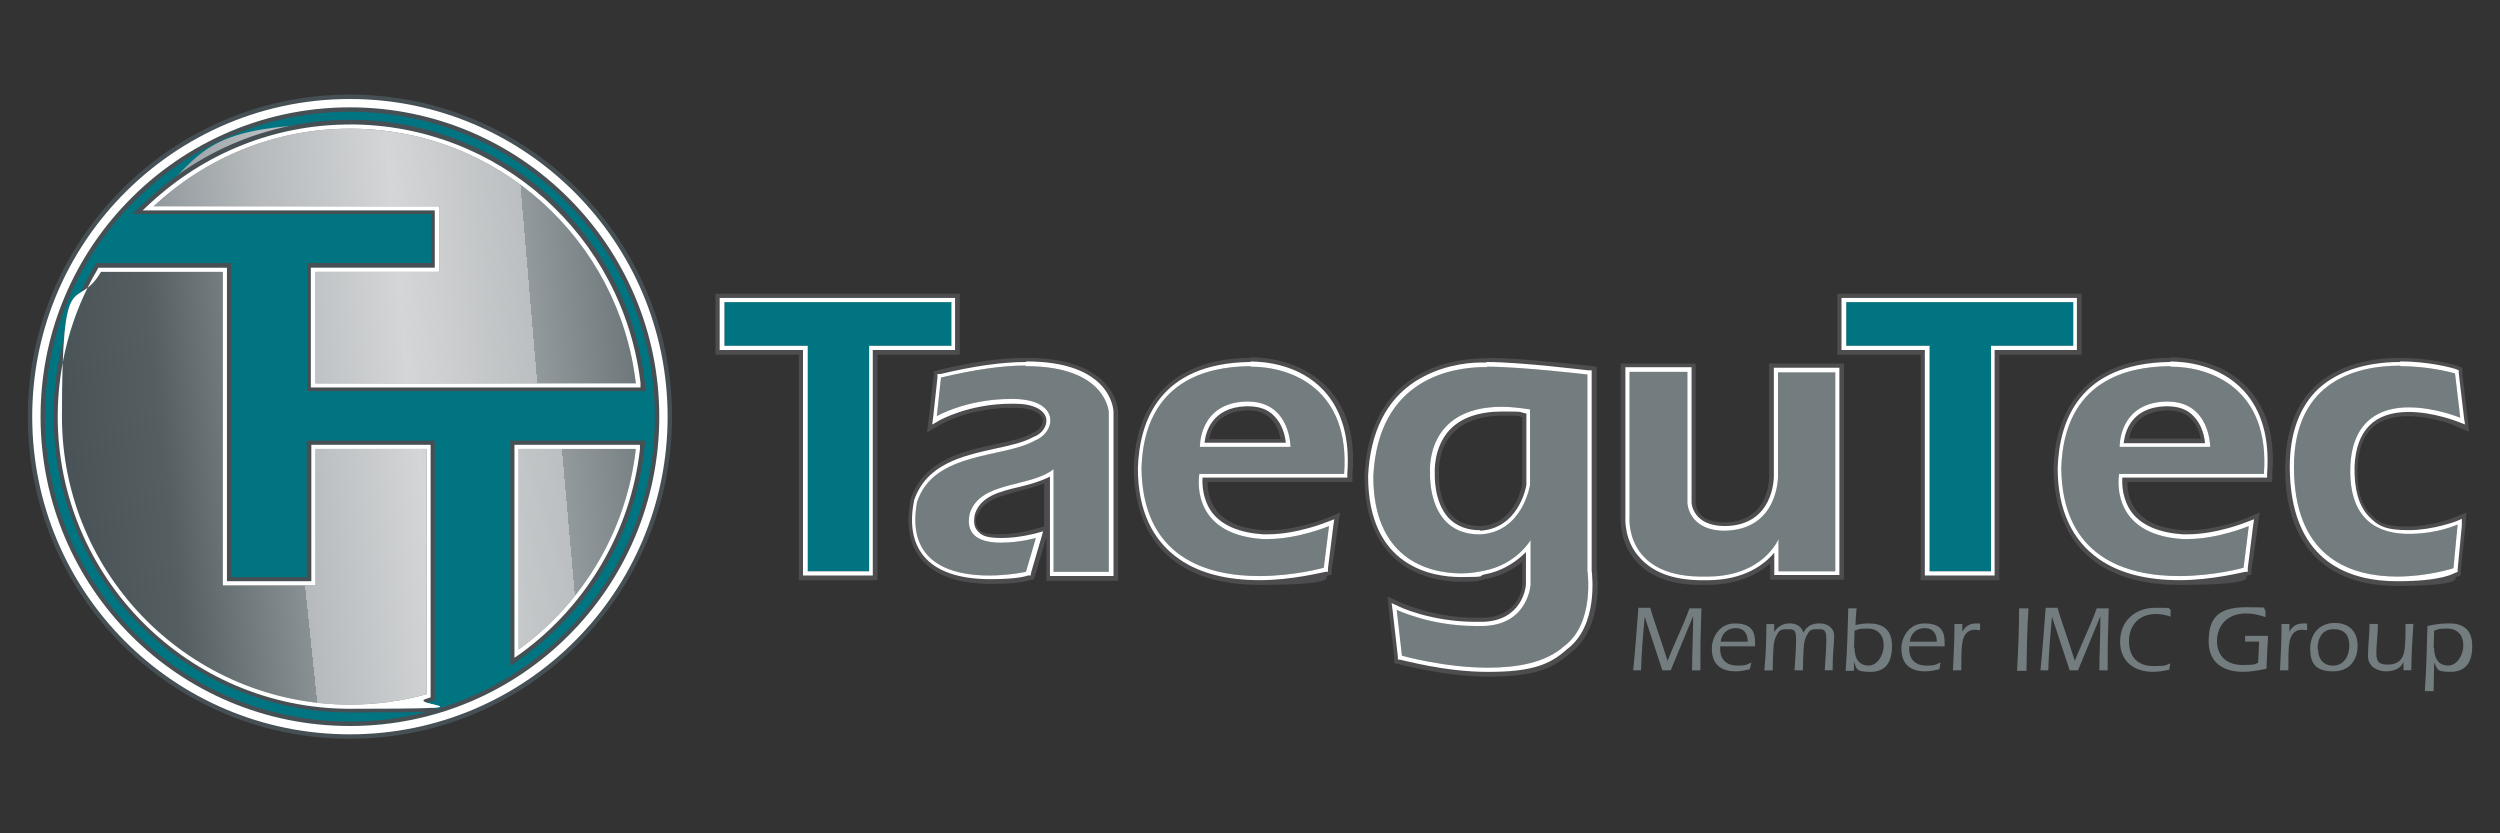 <?xml version="1.0" encoding="UTF-8"?>
<svg id="TaeguTec" xmlns="http://www.w3.org/2000/svg" width="450" height="150" xmlns:xlink="http://www.w3.org/1999/xlink" viewBox="0 0 450 150">
  <rect x="0" y="0" width="450" height="150" fill="#333333" stroke="none"/>
  <defs>
    <style>
      .cls-1 {
        stroke: #465054;
        stroke-miterlimit: 10;
        stroke-width: 3.09px;
      }

      .cls-1, .cls-2, .cls-3 {
        fill: none;
      }

      .cls-4 {
        fill: #007481;
      }

      .cls-4, .cls-5, .cls-6, .cls-2, .cls-7, .cls-8, .cls-9, .cls-10, .cls-11 {
        stroke-width: 0px;
      }

      .cls-5 {
        fill: url(#_名称未設定グラデーション_5);
      }

      .cls-12 {
        clip-path: url(#clippath-2);
      }

      .cls-6 {
        fill: url(#_名称未設定グラデーション_4);
      }

      .cls-13 {
        clip-path: url(#clippath-1);
      }

      .cls-7 {
        fill: #4d4d4f;
      }

      .cls-3 {
        stroke: #fff;
        stroke-width: 1.5px;
      }

      .cls-8 {
        fill: url(#_名称未設定グラデーション_6);
      }

      .cls-14 {
        clip-path: url(#clippath);
      }

      .cls-9 {
        fill: #fff;
      }

      .cls-10 {
        fill: #737d80;
      }

      .cls-11 {
        fill: #465054;
      }
    </style>
    <clipPath id="clippath">
      <path class="cls-2" d="M27.08,36.47l-1.41,1.31h52.59v10.31h-22.31v21.56h59.34v-.84c-3.19-26.53-25.59-46.5-52.31-46.5s-26.06,5.06-35.9,14.15h0Z"/>
    </clipPath>
    <linearGradient id="_名称未設定グラデーション_4" data-name="名称未設定グラデーション 4" x1="-1748.31" y1="325.43" x2="-1747.37" y2="325.43" gradientTransform="translate(424896.95 -121340.67) rotate(-5.4) scale(248.5)" gradientUnits="userSpaceOnUse">
      <stop offset="0" stop-color="#e5e1df"/>
      <stop offset="0" stop-color="#d4d3d2"/>
      <stop offset="0" stop-color="#acb0b1"/>
      <stop offset="0" stop-color="#747c7f"/>
      <stop offset=".1" stop-color="#465054"/>
      <stop offset=".2" stop-color="#555f62"/>
      <stop offset=".2" stop-color="#899194"/>
      <stop offset=".3" stop-color="#b6babd"/>
      <stop offset=".4" stop-color="#d3d5d6"/>
      <stop offset=".4" stop-color="#dfdfe0"/>
      <stop offset=".4" stop-color="#d5d6d7"/>
      <stop offset=".5" stop-color="#bbbfc1"/>
      <stop offset=".5" stop-color="#929a9d"/>
      <stop offset=".6" stop-color="#636c70"/>
      <stop offset=".6" stop-color="#465054"/>
      <stop offset="1" stop-color="#d1d3d4"/>
    </linearGradient>
    <clipPath id="clippath-1">
      <path class="cls-2" d="M92.61,80.06v38.34l1.22-.84c11.91-8.72,19.69-22.03,21.37-36.65v-.84c.09,0-22.59,0-22.59,0h0Z"/>
    </clipPath>
    <linearGradient id="_名称未設定グラデーション_5" data-name="名称未設定グラデーション 5" x1="-1748.52" y1="325.27" x2="-1747.58" y2="325.27" gradientTransform="translate(442058.69 -126136.05) rotate(-5.4) scale(258.5)" gradientUnits="userSpaceOnUse">
      <stop offset="0" stop-color="#e5e1df"/>
      <stop offset="0" stop-color="#d4d3d2"/>
      <stop offset="0" stop-color="#acb0b1"/>
      <stop offset=".1" stop-color="#747c7f"/>
      <stop offset=".1" stop-color="#465054"/>
      <stop offset=".2" stop-color="#555f62"/>
      <stop offset=".3" stop-color="#899194"/>
      <stop offset=".3" stop-color="#b6babd"/>
      <stop offset=".4" stop-color="#d3d5d6"/>
      <stop offset=".4" stop-color="#dfdfe0"/>
      <stop offset=".4" stop-color="#d5d6d7"/>
      <stop offset=".5" stop-color="#bbbfc1"/>
      <stop offset=".5" stop-color="#929a9d"/>
      <stop offset=".6" stop-color="#636c70"/>
      <stop offset=".6" stop-color="#465054"/>
      <stop offset="1" stop-color="#d1d3d4"/>
    </linearGradient>
    <clipPath id="clippath-2">
      <path class="cls-2" d="M17.7,48.19l-.19.37c-4.69,7.97-7.12,17.15-7.12,26.43,0,28.97,23.62,52.59,52.59,52.59s9.37-.66,13.97-1.87l.56-.19v-45.46h-21.47v24.56h-15.19v-56.43h-23.16Z"/>
    </clipPath>
    <linearGradient id="_名称未設定グラデーション_6" data-name="名称未設定グラデーション 6" x1="-1748.26" y1="325.46" x2="-1747.33" y2="325.46" gradientTransform="translate(421294.52 -120281.99) rotate(-5.4) scale(246.4)" gradientUnits="userSpaceOnUse">
      <stop offset="0" stop-color="#e5e1df"/>
      <stop offset="0" stop-color="#d4d3d2"/>
      <stop offset="0" stop-color="#acb0b1"/>
      <stop offset="0" stop-color="#747c7f"/>
      <stop offset=".1" stop-color="#465054"/>
      <stop offset=".2" stop-color="#555f62"/>
      <stop offset=".3" stop-color="#899194"/>
      <stop offset=".3" stop-color="#b6babd"/>
      <stop offset=".4" stop-color="#d3d5d6"/>
      <stop offset=".4" stop-color="#dfdfe0"/>
      <stop offset=".4" stop-color="#d5d6d7"/>
      <stop offset=".5" stop-color="#bbbfc1"/>
      <stop offset=".5" stop-color="#929a9d"/>
      <stop offset=".6" stop-color="#636c70"/>
      <stop offset=".6" stop-color="#465054"/>
      <stop offset="1" stop-color="#d1d3d4"/>
    </linearGradient>
  </defs>
  <g>
    <g id="Layer_1-2" data-name="Layer 1-2">
      <g>
        <path class="cls-4" d="M21.36,36.94c10.31-11.25,25.12-18.37,41.62-18.37,31.12,0,56.44,25.31,56.44,56.43s-25.22,56.43-56.44,56.43S6.55,106.22,6.55,75c0-14.72,5.62-28.03,14.81-38.06"/>
        <path class="cls-1" d="M21.36,36.94c10.31-11.25,25.12-18.37,41.62-18.37,31.12,0,56.44,25.31,56.44,56.43s-25.22,56.43-56.44,56.43S6.55,106.22,6.55,75c0-14.72,5.62-28.03,14.81-38.06"/>
        <path class="cls-3" d="M21.36,36.94c10.31-11.25,25.12-18.37,41.62-18.37,31.12,0,56.44,25.31,56.44,56.43s-25.22,56.43-56.44,56.43S6.55,106.22,6.55,75c0-14.72,5.62-28.03,14.81-38.06"/>
      </g>
      <g class="cls-14">
        <polygon class="cls-6" points="21.17 22.79 114.45 13.88 119.79 69.28 26.52 78.19 21.17 22.79"/>
      </g>
      <g>
        <path class="cls-11" d="M62.98,23.16c26.62,0,48.47,20.06,51.47,45.84h-57.65v-20.06h22.31v-11.81H27.64c9.28-8.62,21.66-13.97,35.34-13.97M62.98,21.57c-13.59,0-26.44,5.06-36.37,14.34l-2.81,2.62h53.81v8.81h-22.31v23.06h60.93l-.19-1.69c-3.09-26.9-25.87-47.15-52.97-47.15"/>
        <path class="cls-9" d="M62.98,23.16c26.62,0,48.47,20.06,51.47,45.84h-57.65v-20.06h22.31v-11.81H27.64c9.28-8.62,21.66-13.97,35.34-13.97M62.98,22.41c-13.41,0-26.06,5.06-35.9,14.15l-1.41,1.31h52.59v10.31h-22.31v21.56h59.34v-.84c-3.19-26.53-25.59-46.5-52.31-46.5"/>
      </g>
      <g class="cls-13">
        <polygon class="cls-5" points="89.04 80.34 115.11 77.91 118.95 118.03 92.79 120.56 89.04 80.34"/>
      </g>
      <g>
        <path class="cls-11" d="M114.45,80.81c-1.69,14.81-9.56,27.75-21.09,36.09v-36.09h21.09M116.14,79.31h-24.28v40.59l2.44-1.78c12.09-8.81,20.06-22.31,21.66-37.12l.19-1.69h0Z"/>
        <path class="cls-9" d="M114.45,80.81c-1.69,14.81-9.56,27.75-21.09,36.09v-36.09h21.09M115.29,80.06h-22.69v38.34l1.22-.84c11.91-8.72,19.69-22.03,21.37-36.65v-.84h.09Z"/>
      </g>
      <g class="cls-12">
        <polygon class="cls-8" points="2.89 48.85 76.86 41.82 85.01 126.84 10.95 133.87 2.89 48.85"/>
      </g>
      <g>
        <path class="cls-11" d="M40.11,48.94v56.43h16.69v-24.56h19.97v44.15c-4.41,1.22-9,1.87-13.78,1.87-28.59,0-51.84-23.15-51.84-51.84s2.53-18.37,7.03-26.06h21.94M41.61,47.35h-24.28l-.47.75c-4.69,8.06-7.22,17.34-7.22,26.81,0,29.43,23.91,53.34,53.34,53.34s9.56-.66,14.16-1.87l1.12-.28v-46.78h-23.06v24.56h-13.59v-56.53Z"/>
        <path class="cls-9" d="M40.11,48.94v56.43h16.69v-24.56h19.97v44.15c-4.41,1.22-9,1.87-13.78,1.87-28.59,0-51.84-23.15-51.84-51.84s2.53-18.37,7.03-26.06h21.94M40.86,48.19h-23.16l-.19.37c-4.69,7.97-7.12,17.15-7.12,26.43,0,28.97,23.62,52.59,52.59,52.59s9.37-.66,13.97-1.87l.56-.19v-45.46h-21.47v24.56h-15.19v-56.43Z"/>
      </g>
    </g>
    <g id="Layer_2" data-name="Layer 2">
      <g>
        <g>
          <path class="cls-10" d="M226.76,104.53c-17.91,0-21.84-10.97-21.94-20.15.47-15.56,11.16-19.03,20.06-19.12h.28c2.53,0,8.81.47,13.31,5.25,3.28,3.56,4.78,8.53,4.31,14.9v.75h-26.16c0,1.22,0,4.03,1.78,6.37,1.78,2.25,4.87,3.56,9.09,3.84h.84c5.34,0,10.69-2.25,10.78-2.25l1.22-.47-1.22,9.37h-.47c-.19.19-5.44,1.69-11.81,1.69l-.09-.19ZM231.54,79.69c-.09-1.12-.56-3.28-2.06-4.87-1.12-1.22-2.81-1.78-4.78-1.78s-.19,0-.28,0c-6.19.19-7.31,4.78-7.5,6.56h14.72l-.09.09Z"/>
          <path class="cls-7" d="M225.16,66c7.22,0,17.91,3.94,16.78,19.31h-26.06s-2.06,10.87,11.44,11.72h.84c5.53,0,11.06-2.34,11.06-2.34l-.94,7.5s-5.25,1.5-11.62,1.5c-9.37,0-21-3.28-21.19-19.4.47-15.94,12.09-18.28,19.31-18.37h.28M215.98,80.44h16.31s0-8.16-7.69-8.16-.19,0-.37,0c-8.44.28-8.25,8.16-8.25,8.16M225.16,64.41h-.28c-13.03.19-20.44,7.22-20.81,19.87h0c.19,13.59,8.16,21,22.69,21s11.81-1.5,12-1.59l.94-.28v-1.03c.09,0,1.12-7.5,1.12-7.5l.37-2.62-2.44,1.03s-5.34,2.16-10.41,2.16-.56,0-.84,0c-3.94-.28-6.84-1.41-8.53-3.56-1.41-1.78-1.59-3.84-1.59-5.16h26.06v-1.41c.56-6.56-.94-11.72-4.41-15.47-4.69-4.97-11.25-5.53-13.87-5.53h0v.09ZM217.66,78.94c.37-1.87,1.78-4.87,6.66-5.06h.28c1.87,0,3.19.47,4.22,1.59,1.03,1.03,1.5,2.44,1.69,3.56h-12.94l.09-.09Z"/>
          <path class="cls-9" d="M225.16,66c7.22,0,17.91,3.94,16.78,19.31h-26.06s-2.06,10.87,11.44,11.72h.84c5.53,0,11.06-2.34,11.06-2.34l-.94,7.5s-5.25,1.5-11.62,1.5c-9.37,0-21-3.28-21.19-19.4.47-15.94,12.09-18.28,19.31-18.37h.28M215.98,80.44h16.31s0-8.16-7.69-8.16-.19,0-.37,0c-8.44.28-8.25,8.16-8.25,8.16M225.16,65.16h-.28c-16.12.28-19.78,10.5-20.06,19.12,0,7.59,2.62,13.03,7.5,16.4,3.66,2.53,8.53,3.75,14.44,3.75s11.62-1.5,11.81-1.5h.47v-.66l.94-7.5.19-1.31-1.22.47s-5.44,2.25-10.78,2.25-.56,0-.84,0c-4.22-.28-7.31-1.59-9.09-3.84-1.78-2.34-1.87-5.16-1.78-6.37h26.06v-.75c.47-6.28-.94-11.34-4.22-14.9-4.41-4.78-10.78-5.25-13.31-5.25h0l.19.09ZM216.82,79.69c.19-1.87,1.31-6.37,7.5-6.56h.28c2.06,0,3.66.56,4.78,1.78,1.5,1.5,1.97,3.66,2.06,4.78h-14.72.09Z"/>
        </g>
        <g>
          <polygon class="cls-4" points="144.54 103.59 144.54 63 129.54 63 129.54 53.63 172.01 53.63 172.01 63 157.2 63 157.2 103.59 144.54 103.59"/>
          <path class="cls-7" d="M171.26,54.38v7.87h-14.81v40.59h-11.06v-40.59h-15v-7.87h40.97M172.76,52.88h-43.97v10.97h15v40.59h14.16v-40.59h14.81v-10.97h0Z"/>
          <path class="cls-9" d="M171.26,54.38v7.87h-14.81v40.59h-11.06v-40.59h-15v-7.87h40.97M172.01,53.63h-42.47v9.37h15v40.59h12.56v-40.59h14.81v-9.37h.09Z"/>
        </g>
        <g>
          <polygon class="cls-4" points="346.47 103.59 346.47 63 331.47 63 331.47 53.63 373.94 53.63 373.94 63 359.13 63 359.13 103.59 346.47 103.59"/>
          <path class="cls-7" d="M373.19,54.38v7.87h-14.81v40.59h-11.06v-40.59h-15v-7.87h40.97M374.69,52.88h-43.97v10.97h15v40.59h14.16v-40.59h14.81v-10.97h0Z"/>
          <path class="cls-9" d="M373.19,54.38v7.87h-14.81v40.59h-11.06v-40.59h-15v-7.87h40.97M373.94,53.63h-42.47v9.37h15v40.59h12.56v-40.59h14.81v-9.37h.09Z"/>
        </g>
        <g>
          <path class="cls-10" d="M178.01,104.34c-5.53,0-9.66-1.41-11.91-4.12-1.97-2.44-2.62-5.72-1.78-9.94h0v-.09c2.16-6.66,8.81-8.06,14.72-9.37,2.62-.56,5.06-1.12,6.75-2.06h0c1.5-.56,2.53-1.97,2.34-3.28-.28-1.59-2.44-2.62-5.62-2.72h-.66c-7.69,0-12.84,3-12.94,3l-1.31.75.94-8.91h.56c5.91-1.59,11.06-2.25,15.37-2.25,15.19,0,15.66,8.72,15.66,9.09v29.53h-11.44v-17.9c-1.69.94-3.66,1.41-5.53,1.87-3.56.94-7.03,1.78-7.97,4.97-.28,1.22-.19,2.25.37,2.91.75.94,2.25,1.41,4.5,1.41s6.09-.84,6.09-.84l1.31-.37-2.25,7.78h-.47c-.09.09-3.09.75-6.84.75l.09-.19Z"/>
          <path class="cls-7" d="M184.67,65.91c14.62,0,14.91,8.34,14.91,8.34v28.68h-9.94v-18.47c-4.31,3.37-13.22,2.06-15.09,7.97-.94,4.22,2.25,5.25,5.62,5.25s6.28-.84,6.28-.84l-1.78,6.09s-3,.66-6.66.66c-6.47,0-15-2.06-12.94-13.22,3-9.19,15.66-7.87,21.19-11.06,3.84-1.5,4.69-7.31-3.66-7.5h-.66c-7.97,0-13.31,3.09-13.31,3.09l.75-6.94c6.28-1.5,11.25-2.16,15.19-2.16M184.67,64.41c-4.41,0-9.66.75-15.56,2.16l-1.03.28v1.03c-.09,0-.84,6.94-.84,6.94l-.37,3,2.62-1.5s5.06-2.91,12.56-2.91.37,0,.66,0c3.37,0,4.78,1.12,4.97,2.06s-.66,1.97-1.78,2.44h-.09l-.09.09c-1.59.94-4.03,1.41-6.56,1.97-5.72,1.22-12.94,2.81-15.28,9.94h0v.19c-.84,4.41-.19,7.97,1.97,10.59,2.44,2.91,6.75,4.41,12.47,4.41s6.84-.66,6.94-.66l.84-.19.28-.84,1.78-6.09.19-.56v7.78h12.94v-30.28c0-.47-.47-9.84-16.41-9.84h-.19ZM175.95,92.81c.94-2.72,3.94-3.47,7.41-4.41,1.59-.37,3.19-.84,4.59-1.41v7.78l-2.06.56s-3,.84-5.91.84-3.37-.37-3.94-1.12c-.37-.47-.47-1.22-.28-2.25h.19Z"/>
          <path class="cls-9" d="M184.67,65.91c14.62,0,14.91,8.34,14.91,8.34v28.68h-9.94v-18.47c-4.31,3.37-13.22,2.06-15.09,7.97-.94,4.22,2.25,5.25,5.62,5.25s6.28-.84,6.28-.84l-1.78,6.09s-3,.66-6.66.66c-6.47,0-15-2.06-12.94-13.22,3-9.19,15.66-7.87,21.19-11.06,3.84-1.5,4.69-7.31-3.66-7.5h-.66c-7.97,0-13.31,3.09-13.31,3.09l.75-6.94c6.28-1.5,11.25-2.16,15.19-2.16M184.67,65.16c-4.31,0-9.47.75-15.37,2.16h-.56v.66l-.75,6.94-.19,1.5,1.31-.75s5.25-3,12.94-3,.37,0,.66,0c3.28,0,5.34,1.12,5.62,2.72.19,1.31-.75,2.72-2.34,3.28h0c-1.69.94-4.12,1.5-6.75,2.06-5.91,1.31-12.47,2.72-14.72,9.37h0v.09c-.84,4.22-.19,7.59,1.78,9.94,2.25,2.72,6.37,4.12,11.91,4.12s6.66-.66,6.84-.66h.47c0-.09.09-.56.09-.56l1.78-6.09.37-1.31-1.31.37s-3.09.84-6.09.84-3.75-.47-4.5-1.41c-.56-.66-.66-1.69-.37-2.91,1.03-3.19,4.41-4.03,7.97-4.87,1.97-.47,3.94-1.03,5.53-1.87v17.9h11.44v-29.53c0-.37-.37-9.09-15.66-9.09h0l-.09.09Z"/>
        </g>
        <g>
          <path class="cls-10" d="M392.22,104.53c-17.91,0-21.84-10.97-21.94-20.15.47-15.56,11.16-19.03,20.06-19.12h.28c2.53,0,8.81.47,13.31,5.25,3.28,3.56,4.78,8.53,4.31,14.9v.75h-26.16c-.09,1.22,0,4.03,1.78,6.37,1.78,2.25,4.87,3.56,9.09,3.84h.84c5.34,0,10.69-2.25,10.78-2.25l1.22-.47-1.22,9.37h-.47c-.19.19-5.44,1.69-11.81,1.69l-.09-.19ZM397,79.69c-.09-1.12-.56-3.28-2.06-4.87-1.12-1.22-2.81-1.78-4.78-1.78s-.19,0-.28,0c-6.19.19-7.31,4.78-7.5,6.56h14.72l-.09.09Z"/>
          <path class="cls-7" d="M390.72,66c7.22,0,17.91,3.94,16.78,19.31h-26.06s-2.06,10.87,11.44,11.72h.84c5.53,0,11.06-2.34,11.06-2.34l-.94,7.5s-5.25,1.5-11.62,1.5c-9.37,0-21-3.28-21.19-19.4.47-15.94,12.09-18.28,19.31-18.37h.28M381.53,80.44h16.31s0-8.16-7.69-8.16-.19,0-.37,0c-8.44.28-8.25,8.16-8.25,8.16M390.72,64.41h-.28c-13.03.19-20.44,7.22-20.81,19.87h0c.19,13.59,8.16,21,22.69,21s11.81-1.5,12-1.59l.94-.28v-1.03c.09,0,1.12-7.5,1.12-7.5l.37-2.62-2.44,1.03s-5.34,2.16-10.41,2.16-.56,0-.84,0c-3.94-.28-6.84-1.41-8.53-3.56-1.41-1.78-1.59-3.84-1.59-5.16h26.06v-1.41c.56-6.56-.94-11.72-4.41-15.47-4.59-4.97-11.25-5.53-13.78-5.53h0l-.09.09ZM383.22,78.94c.37-1.87,1.78-4.87,6.66-5.06h.28c1.87,0,3.19.47,4.22,1.5s1.5,2.44,1.78,3.56h-12.94Z"/>
          <path class="cls-9" d="M390.72,66c7.22,0,17.91,3.94,16.78,19.31h-26.06s-2.06,10.87,11.44,11.72h.84c5.53,0,11.06-2.34,11.06-2.34l-.94,7.5s-5.25,1.5-11.62,1.5c-9.37,0-21-3.28-21.19-19.4.47-15.94,12.09-18.28,19.31-18.37h.28M381.53,80.44h16.31s0-8.16-7.69-8.16-.19,0-.37,0c-8.44.28-8.25,8.16-8.25,8.16M390.72,65.16h-.28c-16.12.28-19.78,10.5-20.06,19.12,0,7.5,2.62,13.03,7.5,16.4,3.66,2.53,8.53,3.75,14.44,3.75s11.62-1.5,11.81-1.5h.47v-.66l.94-7.5.19-1.31-1.22.47s-5.44,2.25-10.78,2.25-.56,0-.84,0c-4.22-.28-7.31-1.59-9.09-3.84-1.78-2.34-1.87-5.16-1.78-6.37h26.06v-.75c.47-6.28-.94-11.34-4.22-14.9-4.41-4.78-10.78-5.25-13.31-5.25h0l.19.09ZM382.28,79.69c.19-1.87,1.31-6.37,7.5-6.56h.28c2.06,0,3.66.56,4.78,1.78,1.5,1.5,1.97,3.66,2.06,4.87h-14.72l.09-.09Z"/>
        </g>
        <g>
          <path class="cls-10" d="M267.82,121.03c-7.87,0-15.37-2.06-15.66-2.16h-.47c0-.09-1.12-10.31-1.12-10.31l1.22.56s5.91,2.81,13.87,2.81.84,0,1.31,0c7.22-.19,7.78-6.47,7.78-6.75v-5.72c-1.41,1.5-3.84,3.37-7.59,4.03-1.12.28-2.62.47-4.12.47h0c-2.91,0-7.22-.56-10.78-3.37-3.94-3.09-5.91-8.06-5.91-14.81.28-6,2.81-20.06,20.44-20.53h.84c6.19,0,18.09,1.41,18.28,1.41h.66v36.09c.09.94,1.22,10.03-4.5,14.25-3,2.62-7.78,4.03-14.16,4.03h-.09ZM270.44,74.06c-4.31,0-7.5,1.12-9.56,3.37-2.91,3.19-2.62,7.5-2.62,7.59h0v.09s-.28,5.16,2.53,8.16c1.31,1.41,3.28,2.16,5.62,2.16,6.66-.37,8.16-7.5,8.34-8.25v-12.84c-1.5-.19-3-.37-4.31-.37v.09Z"/>
          <path class="cls-7" d="M267.54,66c6.19,0,18.19,1.41,18.19,1.41v35.34s1.41,9.47-4.22,13.59c-3.37,3-8.53,3.84-13.69,3.84-7.87,0-15.47-2.16-15.47-2.16l-.94-8.25s6,2.91,14.16,2.91.94,0,1.41,0c8.06-.19,8.53-7.41,8.53-7.41v-8.06s-2.53,4.41-8.44,5.53c-.94.19-2.34.47-4.03.47-6.19,0-15.84-2.81-15.84-17.44.84-17.81,14.44-19.59,19.69-19.69h.84M266.41,96.19h0c7.69-.37,9-8.91,9-8.91v-13.59c-1.87-.28-3.56-.47-5.06-.47-13.97,0-12.94,11.81-12.94,11.81,0,0-.66,11.16,8.91,11.16M267.54,64.5h-.84c-6.09.19-20.25,2.53-21.09,21.19h0c0,7.03,2.06,12.19,6.19,15.47,3.75,2.91,8.16,3.56,11.25,3.56s3.09-.19,4.31-.47c2.91-.56,5.06-1.78,6.66-3.09v4.03c0,.75-.75,5.81-7.03,6h-1.31c-7.69,0-13.5-2.72-13.5-2.72l-2.44-1.12.28,2.72.94,8.25v1.03c.09,0,1.12.28,1.12.28.28,0,7.87,2.16,15.94,2.16s11.44-1.41,14.62-4.22c5.91-4.41,4.97-13.69,4.78-14.9v-36.65l-1.31-.19c-.47,0-12.09-1.41-18.37-1.41h0l-.19.09ZM266.41,94.69c-2.16,0-3.84-.66-5.06-1.87-2.62-2.72-2.34-7.5-2.34-7.59h0v-.19s-.28-4.12,2.44-7.03c1.97-2.06,4.97-3.19,9-3.19s2.25,0,3.56.28v12.09c-.19.94-1.59,7.22-7.5,7.5h-.09Z"/>
          <path class="cls-9" d="M267.54,66c6.19,0,18.19,1.41,18.19,1.41v35.34s1.41,9.47-4.22,13.59c-3.37,3-8.53,3.84-13.69,3.84-7.87,0-15.47-2.16-15.47-2.16l-.94-8.25s6,2.91,14.16,2.91.94,0,1.41,0c8.06-.19,8.53-7.41,8.53-7.41v-8.06s-2.53,4.41-8.44,5.53c-.94.19-2.34.47-4.03.47-6.19,0-15.84-2.81-15.84-17.44.84-17.81,14.44-19.59,19.69-19.69h.84M266.41,96.19h0c7.69-.37,9-8.91,9-8.91v-13.59c-1.87-.28-3.56-.47-5.06-.47-13.97,0-12.94,11.81-12.94,11.81,0,0-.66,11.16,8.91,11.16M267.54,65.25h-.84c-3.19,0-7.78.75-11.91,3.37-5.25,3.37-8.16,9.19-8.53,17.06,0,16.4,11.62,18.19,16.69,18.19s3-.19,4.22-.47c3.66-.66,6.09-2.62,7.5-4.03v5.81c0,.47-.66,6.56-7.78,6.75h-1.31c-7.97,0-13.78-2.72-13.87-2.81l-1.22-.56.19,1.41.94,8.25v.47l.56.09c.28,0,7.78,2.16,15.66,2.16s11.16-1.31,14.16-4.03c5.72-4.22,4.59-13.31,4.5-14.25v-36h-.66c-.09,0-12.09-1.5-18.28-1.5h0v.09ZM266.41,95.44h0c-2.34,0-4.22-.75-5.62-2.16-2.81-3-2.53-8.06-2.53-8.16h0v-.09s-.28-4.41,2.62-7.59c2.06-2.25,5.34-3.37,9.56-3.37s2.81.09,4.31.37v12.84c-.09.75-1.59,7.87-8.34,8.25h0v-.09Z"/>
        </g>
        <g>
          <path class="cls-10" d="M307.29,104.53h-1.41c-4.78,0-8.44-1.41-10.78-4.03-3-3.28-2.62-7.41-2.62-7.59v-26.72h11.91v24.37c0,.19.28,4.22,6,4.22,3.66,0,6.28-1.59,7.69-4.5,1.12-2.25,1.03-4.5,1.03-4.5v-19.59h11.81v37.4h-11.72v-4.03c-1.78,2.16-5.44,4.97-12.09,4.97h.19Z"/>
          <path class="cls-7" d="M330.35,66.94v35.9h-10.22v-5.81s-2.72,6.75-12.84,6.75-.84,0-1.31,0c-13.69-.19-12.66-10.78-12.66-10.78v-26.06h10.41v23.62s.19,4.97,6.75,4.97c9.66-.19,9.56-9.75,9.56-9.75v-18.75h10.31M331.85,65.44h-13.41v20.34c0,.84-.19,8.16-8.06,8.25-2.16,0-3.66-.56-4.5-1.69-.56-.75-.66-1.59-.66-1.78v-25.12h-13.5v27.56c0,.66-.19,4.78,2.81,8.06,2.44,2.72,6.28,4.22,11.34,4.22h1.41c5.62,0,9.19-1.97,11.34-3.84v2.91h13.31v-38.9h-.09Z"/>
          <path class="cls-9" d="M330.35,66.94v35.9h-10.22v-5.81s-2.72,6.75-12.84,6.75-.84,0-1.31,0c-13.69-.19-12.66-10.78-12.66-10.78v-26.06h10.41v23.62s.19,4.97,6.75,4.97c9.66-.19,9.56-9.75,9.56-9.75v-18.75h10.31M331.1,66.19h-11.81v19.5c0,.37,0,8.91-8.81,9-5.72,0-6-4.03-6-4.22v-24.37h-11.91v26.81c0,.47-.28,4.41,2.62,7.5,2.34,2.62,5.91,3.94,10.78,4.03h1.31c6.66,0,10.31-2.81,12.09-4.97v4.03h11.72v-37.4h0v.09Z"/>
        </g>
        <g>
          <path class="cls-10" d="M431.5,104.62c-8.44,0-18.75-3.28-19.31-19.12-.28-6.47,1.31-11.53,4.59-15,3.37-3.47,8.62-5.34,15.28-5.34s9.37,1.12,10.12,1.41l.38.19,1.12,9.66-1.22-.47s-4.41-1.78-8.91-1.78-9.47,3.28-9.75,9.84c-.19,4.03.66,7.03,2.53,8.91,1.59,1.69,4.03,2.53,7.22,2.53s8.44-1.59,8.53-1.59l1.12-.47-.84,9.66-.47.19c-.19,0-4.78,1.5-10.41,1.5v-.09Z"/>
          <path class="cls-7" d="M432.06,65.91c5.06,0,9.19,1.12,9.84,1.31l.94,7.97s-4.5-1.87-9.28-1.87-10.12,2.06-10.5,10.59c-.37,9.94,5.25,12.19,10.5,12.19s8.81-1.69,8.81-1.69l-.75,7.87s-4.59,1.5-10.12,1.5c-8.06,0-18-3.09-18.56-18.37-.66-16.31,10.5-19.59,19.12-19.59M432.06,64.41h0c-6.84,0-12.28,1.97-15.84,5.62-3.47,3.56-5.06,8.81-4.87,15.56.47,12.84,7.59,19.87,20.06,19.87s10.41-1.5,10.59-1.59l.94-.28v-1.03l.84-7.87.19-2.44-2.34.94s-4.03,1.59-8.25,1.59-5.25-.75-6.75-2.34c-1.69-1.78-2.44-4.5-2.25-8.34.28-6.19,3.19-9.19,9-9.19,4.41,0,8.62,1.69,8.62,1.78l2.44,1.03-.28-2.62-.94-7.97v-.94c-.09,0-.94-.37-.94-.37-.75-.28-5.16-1.41-10.41-1.41h.19Z"/>
          <path class="cls-9" d="M432.06,65.91c5.06,0,9.19,1.12,9.84,1.31l.94,7.97s-4.5-1.87-9.28-1.87-10.12,2.06-10.5,10.59c-.37,9.94,5.25,12.19,10.5,12.19s8.81-1.69,8.81-1.69l-.75,7.87s-4.59,1.5-10.12,1.5c-8.06,0-18-3.09-18.56-18.37-.66-16.31,10.5-19.59,19.12-19.59M432.06,65.16h0c-6.56,0-11.91,1.87-15.28,5.34-3.28,3.47-4.87,8.53-4.59,15,.66,15.84,10.87,19.12,19.31,19.12s10.22-1.5,10.41-1.5l.47-.19v-.47l.75-7.87v-1.22c.09,0-1.03.47-1.03.47,0,0-4.22,1.59-8.53,1.59s-5.62-.84-7.22-2.53c-1.78-1.87-2.62-4.87-2.53-8.91.28-6.56,3.56-9.84,9.75-9.84,4.5,0,8.91,1.78,8.91,1.78l1.22.47-.19-1.31-.94-7.97v-.47l-.47-.19c-.75-.28-5.06-1.41-10.12-1.41h0l.09.09Z"/>
        </g>
        <g>
          <path class="cls-10" d="M297.07,109.5c.47,1.78,1.69,4.97,3.09,9.47h0c1.03-2.72,3.09-6.94,3.94-9.47h2.16c-.09,2.91-.19,5.81-.19,8.72s0,1.59,0,2.44h-1.5c0-2.91.19-6,.19-9.75h0l-4.03,9.75h-1.5l-3.19-9.66h0c-.28,3.19-.56,6.28-.66,9.66h-1.41c.37-3.56.66-7.59.94-11.25h2.16v.09Z"/>
          <path class="cls-10" d="M309.63,116.34v.47c0,1.97,1.22,3,3.09,3s1.78-.28,2.53-.56l-.28,1.22c-.84.19-1.69.37-2.53.37-3.47,0-4.31-2.06-4.31-4.12s1.41-4.5,4.12-4.5,3.66,1.12,3.66,3.37,0,.47,0,.75h-6.28,0ZM314.6,115.5c0-1.41-.66-2.44-2.16-2.44s-2.53.94-2.72,2.44h4.87,0Z"/>
          <path class="cls-10" d="M319.28,113.9h0c.56-1.03,1.59-1.69,2.81-1.69s2.16.47,2.53,1.69c.56-1.22,1.59-1.69,2.91-1.69s2.62.75,2.62,2.25-.28,2.91-.28,6.19h-1.41c.09-1.87.28-3.75.28-5.62s-.56-1.78-1.69-1.78-1.41.19-1.97,1.41c-.47.94-.47,2.34-.56,6h-1.5c.09-1.87.28-3.75.28-5.62s-.56-1.78-1.69-1.78-1.41.19-1.97,1.41c-.47.94-.47,2.34-.56,6h-1.5c.28-2.62.37-5.91.37-8.34h1.41v1.5l-.09.09Z"/>
          <path class="cls-10" d="M333.63,120.75h-1.41c.28-3.75.37-7.5.47-11.25h1.5c-.09,1.03-.19,1.97-.19,3,.84-.19,1.59-.28,2.44-.28,2.25,0,4.12.94,4.12,4.03s-1.22,4.69-3.94,4.69-2.44-.66-2.91-1.87h0v1.69h-.09ZM333.82,116.71c0,1.97.94,3.09,2.53,3.09s2.72-1.87,2.72-3.66-1.03-3-2.91-3-1.59.19-2.34.37c0,.94-.09,1.87-.09,3.09l.09.09Z"/>
          <path class="cls-10" d="M343.66,116.34v.47c0,1.97,1.22,3,3.09,3s1.78-.28,2.53-.56l-.19,1.22c-.84.19-1.69.37-2.53.37-3.47,0-4.31-2.06-4.31-4.12s1.41-4.5,4.12-4.5,3.66,1.12,3.66,3.37,0,.47,0,.75h-6.37ZM348.63,115.5c0-1.41-.66-2.44-2.16-2.44s-2.53.94-2.72,2.44h4.87,0Z"/>
          <path class="cls-10" d="M353.22,113.72h0c.56-1.03,1.31-1.5,2.53-1.5s.47,0,.66,0v1.22c-.28,0-.56-.09-.94-.09-1.41,0-2.06,1.03-2.25,2.34-.19,1.03-.19,3-.19,4.97h-1.5c.09-2.44.28-4.78.28-8.34h1.41v1.41Z"/>
          <path class="cls-10" d="M365.13,109.5c-.28,3.75-.28,7.5-.37,11.25h-1.69c.19-3.56.37-7.12.37-11.25h1.69Z"/>
          <path class="cls-10" d="M370.38,109.5c.47,1.78,1.69,4.97,3.09,9.47h0c1.03-2.72,3.09-6.94,3.94-9.47h2.16c-.09,2.91-.19,5.81-.19,8.72s0,1.59,0,2.44h-1.5c0-2.91.19-6,.19-9.75h0l-4.03,9.75h-1.5l-3.19-9.66h0c-.28,3.19-.56,6.28-.66,9.66h-1.41c.37-3.56.66-7.59.94-11.25h2.16v.09Z"/>
          <path class="cls-10" d="M390.44,120.56c-.94.19-1.87.37-2.91.37-3.37,0-5.91-1.87-5.91-5.44s2.53-6.09,6.37-6.09,1.78.09,2.72.28v1.31c-.84-.28-1.69-.47-2.62-.47-2.91,0-4.87,1.87-4.87,4.87s1.69,4.5,4.41,4.5,2.06-.19,3-.47l-.19,1.31v-.19Z"/>
          <path class="cls-10" d="M404.22,114.46h4.03c-.09,1.59-.19,3.19-.28,5.91-1.41.28-2.81.56-4.22.56-3.47,0-6.19-1.59-6.19-5.44s1.31-6.19,6.75-6.19,2.34.19,3.47.47v1.31c-1.03-.37-2.25-.66-3.47-.66-3.47,0-5.25,2.25-5.25,4.97s1.78,4.31,4.59,4.31,1.97-.19,2.81-.37l.19-3.84h-2.53v-1.12l.09.09Z"/>
          <path class="cls-10" d="M412.09,113.72h0c.56-1.03,1.31-1.5,2.53-1.5s.47,0,.66,0v1.22c-.28,0-.56-.09-.94-.09-1.41,0-2.06,1.03-2.25,2.34-.19,1.03-.19,3-.19,4.97h-1.5c.09-2.44.28-4.78.28-8.34h1.41v1.41Z"/>
          <path class="cls-10" d="M424.37,116.25c0,2.16-1.12,4.59-4.41,4.59s-4.12-1.59-4.12-4.12,1.59-4.59,4.41-4.59c2.53,0,4.12,1.5,4.12,4.12ZM417.25,116.81c0,1.69.84,3,2.72,3s2.91-1.69,2.91-3.56-.84-3-2.81-3-2.91,1.5-2.91,3.56h.09Z"/>
          <path class="cls-10" d="M432.62,119.15h0c-.56,1.31-1.87,1.69-3.19,1.69s-3.19-.75-3.19-2.72.28-3.84.28-5.81h1.5c0,1.78-.28,3.56-.28,5.34s.84,1.97,2.16,1.97c1.78,0,2.72-1.03,2.91-2.62.19-1.22.19-3.28.19-4.69h1.41c-.19,2.81-.37,5.53-.37,8.34h-1.41v-1.5h0Z"/>
          <path class="cls-10" d="M436.47,124.4c.28-3.94.37-7.78.47-11.72,1.22-.28,2.44-.47,3.94-.47,2.25,0,4.12.94,4.12,4.03s-1.22,4.69-3.94,4.69-2.25-.56-2.91-1.69h0c0,1.5-.09,3-.09,5.16h-1.59ZM438.15,116.71c0,1.97.94,3.09,2.53,3.09s2.72-1.87,2.72-3.66-1.03-3-2.91-3-1.59.19-2.34.37c0,.94-.09,1.87-.09,3.09l.09.09Z"/>
        </g>
      </g>
    </g>
  </g>
  <rect class="cls-2" width="450" height="150"/>
</svg>